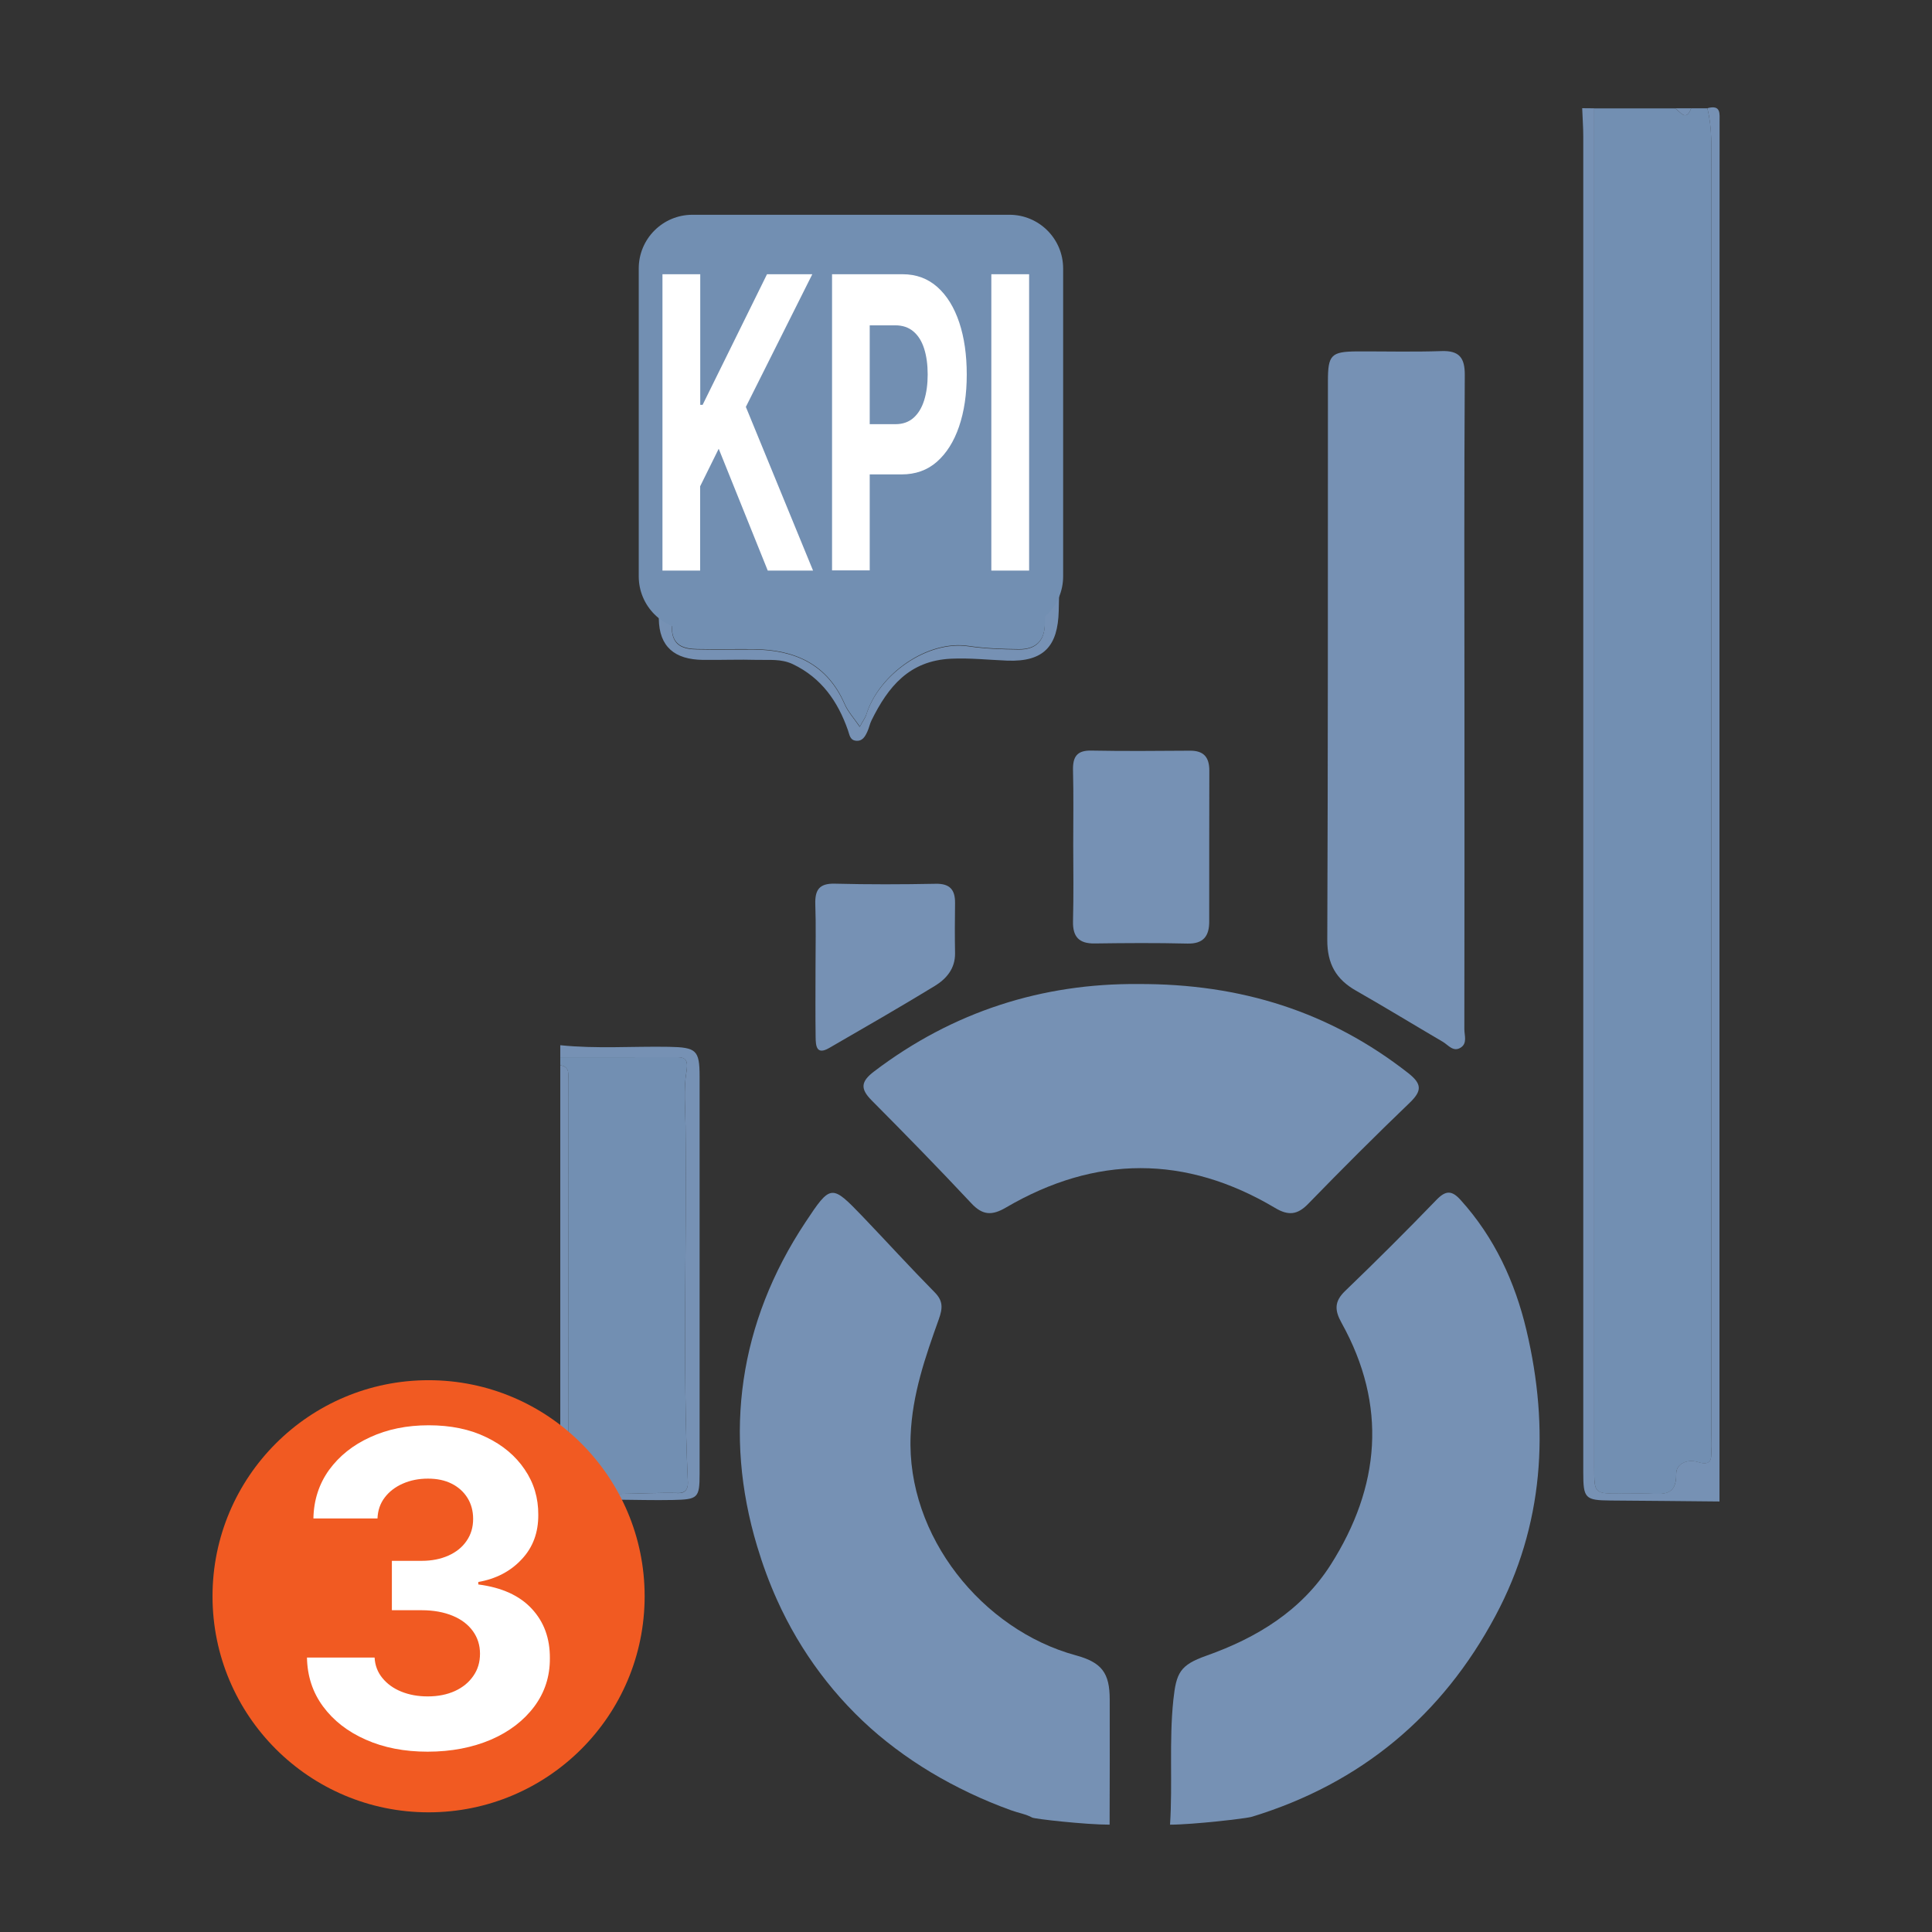 <?xml version="1.0" encoding="utf-8"?>
<!-- Generator: Adobe Illustrator 26.2.1, SVG Export Plug-In . SVG Version: 6.00 Build 0)  -->
<svg version="1.1" baseProfile="basic" id="Layer_1"
	 xmlns="http://www.w3.org/2000/svg" xmlns:xlink="http://www.w3.org/1999/xlink" x="0px" y="0px" viewBox="0 0 180 180"
	 xml:space="preserve">
<rect x="0" y="0" width="180" height="180" fill="#333333" stroke="none"/>
<g>
	<g>
		<path fill="#728FB2" d="M157.56,10.09c0.5,0,1.01,0,1.51,0c0.47,1.84,0.37,3.71,0.37,5.6c0,39.31,0,78.63,0,117.94
			c0,0.5-0.02,1.01,0,1.51c0.05,0.91-0.09,1.44-1.25,1.08c-0.95-0.3-2.04,0.13-2.02,1.11c0.03,2.12-1.28,1.86-2.6,1.83
			c-0.88-0.02-1.76,0-2.63,0c-2.41,0-2.41,0-2.41-2.47c0-42.2,0-84.39,0-126.59c2.5,0,5.02,0,7.52,0
			C156.55,10.36,157.06,11.4,157.56,10.09z"/>
		<path fill="#7691B4" d="M109.01,170c0.25-3.87-0.1-7.76,0.31-11.64c0.27-2.5,0.61-3.23,3.07-4.1c4.72-1.67,8.87-4.21,11.59-8.48
			c4.61-7.26,5.29-14.83,1.01-22.53c-0.64-1.15-0.7-1.98,0.33-2.97c2.89-2.78,5.73-5.61,8.52-8.5c0.88-0.91,1.45-0.87,2.26,0.04
			c3.14,3.48,5.05,7.62,6.11,12.09c2.18,9.19,1.62,18.22-2.88,26.63c-4.95,9.28-12.53,15.62-22.68,18.72
			C116.19,169.42,111.14,170,109.01,170z"/>
		<path fill="#7691B4" d="M96.17,169.34c-0.57-0.32-1.35-0.45-1.97-0.68c-0.67-0.24-1.33-0.5-1.98-0.77
			c-1.28-0.53-2.53-1.13-3.75-1.78c-2.36-1.26-4.58-2.75-6.62-4.46c-4.06-3.43-7.28-7.75-9.46-12.6c-0.73-1.62-1.34-3.29-1.85-4.99
			c-3.15-10.47-1.7-20.83,4.49-30.17c2.37-3.58,2.44-3.56,5.32-0.57c2.25,2.35,4.44,4.76,6.73,7.08c0.8,0.81,0.75,1.48,0.39,2.5
			c-1.26,3.52-2.48,7.01-2.63,10.86c-0.39,9.38,6.71,18.1,15.38,20.46c2.43,0.66,3.17,1.64,3.17,4.13c0.01,3.88,0,7.77-0.01,11.65
			C101.13,170,96.42,169.47,96.17,169.34z"/>
		<path fill="#728FB2" d="M52.2,99.25c0-0.25,0-0.5,0-0.75c3.51,0,7.02,0.01,10.52-0.01c0.94-0.01,1.46,0,1.24,1.32
			c-0.28,1.65-0.11,3.37-0.09,5.07c0.13,11.08-0.29,22.16,0.22,33.24c0.03,0.66-0.31,0.99-0.86,0.98
			c-3.68-0.09-7.37,0.43-11.03-0.34c0-0.25,0-0.5,0-0.75c0.93-0.13,0.74-0.86,0.74-1.45c0.01-11.95,0.01-23.9,0-35.85
			C52.94,100.12,53.12,99.39,52.2,99.25z"/>
		<path fill="#7691B4" d="M148.53,10.09c0,42.2,0,84.39,0,126.59c0,2.47,0,2.47,2.41,2.47c0.88,0,1.76-0.02,2.63,0
			c1.31,0.03,2.63,0.29,2.6-1.83c-0.02-0.98,1.07-1.41,2.02-1.11c1.16,0.36,1.29-0.18,1.25-1.08c-0.03-0.5,0-1.01,0-1.51
			c0-39.31,0-78.63,0-117.94c0-1.87,0.09-3.75-0.37-5.6c1.29-0.34,1.14,0.49,1.14,1.31c-0.01,12.1-0.01,24.21-0.01,36.31
			c0,30.73,0,61.46,0,92.19c-3.38-0.03-6.76-0.07-10.15-0.09c-2.37-0.02-2.54-0.2-2.54-2.6c0-41.5,0-83,0-124.49
			c0-0.88-0.07-1.75-0.1-2.63C147.77,10.09,148.15,10.09,148.53,10.09z"/>
		<path fill="#7691B4" d="M52.2,138.77c3.66,0.76,7.36,0.23,11.03,0.34c0.55,0.02,0.88-0.32,0.86-0.98
			c-0.51-11.08-0.09-22.16-0.22-33.24c-0.02-1.69-0.19-3.42,0.09-5.07c0.22-1.33-0.3-1.33-1.24-1.32
			c-3.51,0.02-7.02,0.01-10.52,0.01c0-0.37,0-0.75,0-1.13c3.37,0.35,6.75,0.09,10.12,0.15c2.55,0.05,2.86,0.3,2.86,2.76
			c0,12.34,0,24.67,0,37.02c0,2.27-0.16,2.39-2.49,2.44c-3.5,0.07-7-0.2-10.5,0.15C52.2,139.51,52.2,139.14,52.2,138.77z"/>
		<path fill="#7691B4" d="M52.2,99.25c0.93,0.14,0.74,0.86,0.74,1.45c0.01,11.95,0.01,23.9,0,35.85c0,0.6,0.18,1.32-0.74,1.45
			C52.2,125.09,52.2,112.18,52.2,99.25z"/>
		<path fill="#7691B4" d="M157.56,10.09c-0.5,1.32-1.01,0.27-1.51,0C156.55,10.09,157.06,10.09,157.56,10.09z"/>
		<path fill="#7691B4" d="M136.44,65.42c0,10.16,0.01,20.31-0.01,30.46c0,0.59,0.3,1.33-0.35,1.73c-0.69,0.43-1.15-0.25-1.66-0.55
			c-2.7-1.58-5.36-3.21-8.08-4.76c-1.87-1.06-2.69-2.51-2.68-4.74c0.07-17.36,0.05-34.72,0.06-52.08c0-2.41,0.31-2.72,2.68-2.74
			c2.63-0.01,5.27,0.06,7.9-0.03c1.67-0.06,2.18,0.64,2.17,2.23C136.41,45.11,136.43,55.26,136.44,65.42z"/>
		<path fill="#7691B4" d="M106.03,91.68c9.59-0.04,17.87,2.59,25.15,8.28c1.29,1.01,1.33,1.65,0.17,2.77
			c-3.21,3.08-6.36,6.23-9.46,9.42c-1.01,1.05-1.87,1.13-3.11,0.38c-8.32-4.94-16.71-4.91-25.05-0.03
			c-1.31,0.77-2.19,0.74-3.25-0.41c-3.04-3.25-6.15-6.43-9.28-9.58c-1.07-1.08-0.99-1.75,0.23-2.68
			C88.83,94.2,97.18,91.61,106.03,91.68z"/>
		<path fill="#7691B4" d="M80.1,24.83c4.52,0,9.03,0.11,13.54-0.04c3.81-0.13,4.94,1.83,5.01,4.67c0.19,9.14,0.22,18.3-0.01,27.45
			c-0.08,3.27-1.37,4.77-4.8,4.64c-1.73-0.07-3.46-0.26-5.22-0.18c-3.93,0.18-5.88,2.63-7.42,5.74c-0.17,0.34-0.23,0.72-0.39,1.05
			c-0.21,0.47-0.47,0.93-1.09,0.85c-0.54-0.07-0.57-0.56-0.72-0.98c-0.94-2.68-2.46-4.87-5.13-6.15c-1.1-0.52-2.21-0.37-3.31-0.4
			c-1.69-0.05-3.38,0.02-5.07,0c-2.63-0.03-4.08-1.22-4.11-3.84c-0.08-9.52-0.11-19.05-0.01-28.57c0.03-2.89,1.72-4.24,4.63-4.24
			C70.71,24.82,75.41,24.83,80.1,24.83z M75.11,50.75c-1.29-2.57-1.91-5.39-2.95-8.05c-0.22-0.58-0.16-1.25,0.07-1.84
			c0.84-2.14,1.69-4.28,2.55-6.42c0.21-0.52,0.6-1.07-0.05-1.5c-0.58-0.39-1.2-0.21-1.76,0.15c-0.58,0.37-0.68,1.01-0.89,1.59
			c-0.46,1.23-0.94,2.45-1.45,3.65c-0.14,0.33-0.37,0.71-0.84,0.53c-0.36-0.13-0.3-0.51-0.3-0.81c0-1.31,0.02-2.63,0.02-3.94
			c0-0.68-0.16-1.31-0.98-1.32c-0.74,0-1.11,0.53-1.19,1.21s-0.08,1.37-0.12,2.06c-0.7-0.05-0.64-0.61-0.79-1.08
			c-0.17-0.51-0.14-1.26-0.73-1.44c-1.03-0.34-1.6-0.88-1.51-2.02c0.04-0.44-0.29-0.66-0.73-0.67c-0.49-0.01-0.88,0.2-1.01,0.67
			c-0.1,0.42-0.1,0.87-0.1,1.3c-0.01,7.96,0,15.92-0.01,23.88c0,0.63,0.23,1.25,0.25,1.84c0.04,1.65,1.09,1.95,2.36,1.97
			c1.75,0.04,3.51,0,5.27,0.01c3.84,0.03,6.86,1.38,8.48,5.12c0.31,0.7,0.86,1.29,1.4,2.09c0.29-0.54,0.52-0.84,0.62-1.17
			c1.19-3.77,5.73-6.91,9.52-6.34c1.56,0.23,3.1,0.28,4.66,0.3c1.61,0.02,2.44-0.81,2.44-2.42c0-9.91,0-19.81,0.01-29.71
			c0-0.64,0-1.3-0.59-1.69c-1.03-0.7-2.11-1.61-3.43-0.95c-1.28,0.64-2.78,1.21-2.42,3.26c0.28,1.6-0.66,2.27-2.23,2.19
			c-0.56-0.03-1.14-0.01-1.68,0.13c-1.15,0.29-0.71,0.87-0.18,1.42c-0.9,1.35-0.49,2.69,0,4.04c-1.07,0.05-1.04,0.05-1.15-1.24
			c-0.08-1.04-0.21-2.09-0.38-3.13c-0.29-1.73-2.01,0.15-2.55-0.99c-0.02-0.05-0.1-0.07-0.17-0.07c-1.61-0.3-3.2-0.21-4.8,0.2
			c-1.01,0.26-0.46,0.78-0.34,1.27c-0.1,0.09-0.2,0.2-0.31,0.29c-2.18,0.07-2.03,2.08-2.22,3.25c-0.24,1.46,1.36,0.58,2.1,0.86
			c-0.01,2.76-0.02,5.52-0.03,8.28c-2.08-0.53-2.23-0.41-2.23,1.72c0,0.67-0.05,1.34,0.42,1.94C75.61,49.64,75.73,50.23,75.11,50.75
			z"/>
		<path fill="#7691B4" d="M99.99,78.72c0-2.32,0.04-4.63-0.02-6.95c-0.03-1.23,0.34-1.87,1.7-1.84c3.06,0.06,6.14,0.03,9.2,0.01
			c1.28-0.01,1.8,0.61,1.8,1.85c-0.02,4.69,0,9.39-0.01,14.08c0,1.34-0.54,2.08-2.04,2.04c-2.88-0.07-5.75-0.05-8.64-0.01
			c-1.44,0.02-2.04-0.61-2.01-2.05C100.03,83.46,100,81.09,99.99,78.72z"/>
		<path fill="#7691B4" d="M75.98,90.25c0-2,0.05-4.01-0.02-6.01c-0.04-1.32,0.36-1.95,1.82-1.91c3.13,0.08,6.27,0.07,9.39,0.01
			c1.32-0.03,1.82,0.55,1.81,1.78c-0.02,1.56-0.03,3.13,0,4.69c0.02,1.43-0.81,2.39-1.89,3.05c-3.25,1.98-6.55,3.88-9.84,5.78
			c-1.19,0.69-1.25-0.21-1.26-1.01C75.96,94.52,75.98,92.38,75.98,90.25z"/>
		<path fill="#728FB2" d="M86.83,32.71c-0.53-0.55-0.97-1.13,0.18-1.42c0.53-0.14,1.12-0.16,1.68-0.13
			c1.57,0.08,2.52-0.59,2.23-2.19c-0.36-2.05,1.15-2.62,2.42-3.26c1.31-0.66,2.39,0.26,3.43,0.95c0.59,0.39,0.59,1.05,0.59,1.69
			c-0.01,9.91,0,19.81-0.01,29.71c0,1.61-0.83,2.44-2.44,2.42c-1.55-0.02-3.1-0.07-4.66-0.3c-3.8-0.58-8.32,2.56-9.52,6.34
			c-0.11,0.34-0.34,0.64-0.62,1.17c-0.54-0.79-1.09-1.39-1.4-2.09c-1.62-3.74-4.65-5.08-8.48-5.12c-1.76-0.02-3.51,0.03-5.27-0.01
			c-1.27-0.03-2.32-0.32-2.36-1.97c-0.02-0.6-0.25-1.21-0.25-1.84c0-7.96,0-15.92,0.01-23.88c0-0.44,0-0.88,0.1-1.3
			c0.12-0.48,0.51-0.68,1.01-0.67c0.44,0.01,0.76,0.23,0.73,0.67c-0.1,1.15,0.47,1.69,1.51,2.02c0.58,0.2,0.56,0.93,0.73,1.44
			c0.15,0.47,0.09,1.03,0.79,1.08c0.18,5.52,0.16,11.03,0.02,16.55c-1.1,0.26-0.59,0.64-0.1,1.08c0.35,0.32,1.26,0.2,0.95,1.07
			c-0.09,0.26-0.5,0.5-0.07,0.74c0.31,0.17,0.53-0.09,0.77-0.33c1.22-1.18,2.19-2.37,1.52-4.28c-0.23-0.67-0.01-1.49-0.05-2.23
			c-0.05-0.9,0.51-0.62,0.99-0.56c0.06,0.37,0.12,0.74,0.18,1.12c-0.7,0.86-0.06,1.19,0.6,1.52c0.07,0.36,0.12,0.74,0.19,1.1
			c-0.3,0.2-0.37,0.42-0.21,0.76c0.75,1.64,3.5,2.15,5.84,1.07c0.35,0,0.71,0.01,1.06,0.01c1.05,0.12,1.46-0.23,1.52-1.6
			c0.07-1.47,0.02-2.94,0.02-4.41c0.56-0.01,1.12-0.01,1.68-0.02c1.42-0.2,1.66-0.47,1.25-1.48c0.29-0.61,0.58-1.22,0.87-1.83
			c1.88-1.41,2.13-5.12,0.48-7.14c-2.08-5.54-2.53-4.46-7.24-4.4c-0.13-0.48-0.67-1.01,0.33-1.27c1.59-0.41,3.18-0.5,4.8-0.2
			c0.06,0.01,0.15,0.04,0.17,0.07c0.55,1.14,2.27-0.74,2.55,0.99c0.17,1.03,0.3,2.09,0.38,3.13c0.1,1.28,0.07,1.28,1.15,1.24
			c0.92-0.07,1.18,0.46,1.17,1.28c-0.06,3.1-0.09,6.21-0.14,9.31c-0.23,0.04-0.51,0.07-0.51,0.37c0,0.3,0.27,0.34,0.51,0.37
			c0.19,1.11-0.45,1.48-1.4,1.55c-0.13-0.22-0.33-0.45-0.56-0.2c-0.23,0.23-0.01,0.43,0.21,0.56c-0.02,0.49-0.03,0.99-0.05,1.47
			c-1.35,0.36-0.7,1.19-0.37,1.85c0.33,0.66,0.81,1.16,1.52,0.34c1.24,0,2.47,0,3.71,0c0.63,0.66,0.71,0.19,0.75-0.36l-0.02,0.02
			c1.54-0.7,1.54-2.12,0-3.35c-1.1-0.59-1.55-1.54-1.55-2.75c0.01-2.84,0.03-5.68,0.04-8.52c0.56-0.4,0.55-0.79-0.01-1.18
			c0.05-1.02,1.11-0.62,1.55-1.1c0.81-0.73,1.13-3.05,0.48-3.76c-0.4-0.44-0.84-0.49-1.24,0.03C89.56,32.7,88.19,32.7,86.83,32.71z"
			/>
		<path fill="#728FB2" d="M75.48,51.85c-0.26-0.33-0.42-0.68-0.37-1.11c0.62-0.51,0.49-1.11,0.08-1.63
			c-0.47-0.6-0.42-1.27-0.42-1.94c-0.01-2.13,0.15-2.25,2.23-1.72c0.2,2.13,0.2,4.26,0.01,6.4C76.5,51.85,75.99,51.85,75.48,51.85z"
			/>
		<path fill="#728FB2" d="M77.14,33.07c-0.04,1.37-0.07,2.74-0.11,4.11c-0.74-0.28-2.35,0.61-2.1-0.86
			C75.11,35.15,74.96,33.14,77.14,33.07z"/>
		<path fill="#7691B4" d="M67.24,52.6c0.4,0.66,1,0.95,1.73,0.71c0.81-0.27,0.5-1.01,0.52-1.59c0.06-1.23,0-2.47,0.13-3.69
			c0.06-0.56,0.24-1.4,1.02-1.29c0.58,0.07,0.72,0.75,0.6,1.35c-0.47-0.07-1.03-0.34-0.99,0.56c0.04,0.74-0.19,1.57,0.05,2.23
			c0.67,1.91-0.3,3.1-1.52,4.28c-0.24,0.23-0.47,0.5-0.77,0.33c-0.44-0.24-0.03-0.48,0.07-0.74c0.31-0.87-0.59-0.75-0.95-1.07
			C66.65,53.25,66.14,52.86,67.24,52.6z"/>
		<path fill="#7691B4" d="M75.48,51.85c0.51,0,1.01,0,1.53,0c0.08,0.69,0.14,1.39,0.81,1.81c-2.35,1.08-5.09,0.57-5.84-1.07
			c-0.16-0.35-0.08-0.58,0.21-0.76c0.24,0.27,0.56,0.51,0.72,0.83c0.44,0.88,1.18,0.83,1.94,0.71
			C75.79,53.2,75.42,52.42,75.48,51.85z"/>
		<path fill="#7691B4" d="M84.2,44.32c0.73-2.35,0.61-4.74,0.48-7.14C86.34,39.2,86.09,42.92,84.2,44.32z"/>
		<path fill="#7691B4" d="M78.88,53.66c1.22-1.27,0.5-2.85,0.71-4.28c0.09-0.65-0.4-1.61,0.83-1.72c0,1.47,0.05,2.94-0.02,4.41
			C80.34,53.43,79.94,53.79,78.88,53.66z"/>
		<path fill="#7691B4" d="M91.69,36.43c-0.33-1.23,0.5-2.69-0.75-3.72c0.4-0.53,0.84-0.47,1.24-0.03
			C92.81,33.37,92.5,35.69,91.69,36.43z"/>
		<path fill="#7691B4" d="M91.65,53.32c0-1.12,0-2.23,0-3.35C93.19,51.19,93.19,52.63,91.65,53.32z"/>
		<path fill="#7691B4" d="M86.07,51.47c-0.01,0.93,0.26,1.72,1.15,2.19c-0.72,0.82-1.2,0.33-1.52-0.34
			C85.37,52.66,84.72,51.84,86.07,51.47z"/>
		<path fill="#7691B4" d="M82.09,47.64c0.21-0.66,0.68-1.12,1.25-1.48C83.74,47.17,83.51,47.44,82.09,47.64z"/>
		<path fill="#7691B4" d="M71.42,49.2c0.48,0.39,0.74,0.88,0.6,1.52C71.35,50.39,70.72,50.06,71.42,49.2z"/>
		<path fill="#7691B4" d="M90.15,38.71c-0.38-0.39-0.36-0.78-0.01-1.18C90.69,37.92,90.7,38.31,90.15,38.71z"/>
		<path fill="#7691B4" d="M87.86,47.34c0,0.25,0,0.5,0,0.75c-0.23-0.04-0.51-0.07-0.51-0.37C87.35,47.41,87.63,47.38,87.86,47.34z"
			/>
		<path fill="#7691B4" d="M86.46,49.64c-0.11,0.12-0.23,0.23-0.34,0.35c-0.22-0.13-0.45-0.33-0.21-0.56
			C86.14,49.2,86.33,49.41,86.46,49.64z"/>
		<path fill="#7691B4" d="M90.92,53.66c0.18-0.28,0.43-0.38,0.75-0.36C91.63,53.85,91.55,54.33,90.92,53.66z"/>
		<path fill="#7691B4" d="M79.57,40.05c0-0.68,0-1.37,0-2.05c0-0.62,0.24-1.08,0.91-1.21c0.69-0.13,1.27,0.06,1.52,0.74
			c0.66,1.83,0.53,3.66-0.31,5.4c-0.22,0.47-0.7,0.7-1.26,0.6c-0.59-0.1-0.82-0.53-0.84-1.07c-0.03-0.8-0.01-1.61-0.01-2.42
			C79.59,40.05,79.58,40.05,79.57,40.05z"/>
	</g>
	<circle fill="#F15A22" cx="39.93" cy="148.72" r="20.13"/>
	<g>
		<path fill="#FFFFFF" d="M39.84,163.2c-2.16,0-4.08-0.37-5.76-1.12c-1.69-0.74-3.01-1.78-3.98-3.09c-0.97-1.31-1.47-2.84-1.5-4.56
			h6.3c0.04,0.73,0.28,1.36,0.72,1.9c0.44,0.54,1.02,0.97,1.76,1.27c0.74,0.3,1.55,0.45,2.47,0.45c0.96,0,1.8-0.17,2.53-0.5
			c0.74-0.34,1.3-0.8,1.72-1.41c0.42-0.6,0.62-1.28,0.62-2.07c0-0.79-0.22-1.49-0.66-2.1c-0.44-0.61-1.06-1.09-1.88-1.43
			c-0.82-0.34-1.78-0.52-2.9-0.52h-2.77v-4.6h2.77c0.95,0,1.78-0.17,2.5-0.49c0.73-0.33,1.29-0.78,1.69-1.37
			c0.41-0.59,0.61-1.27,0.61-2.05c0-0.74-0.18-1.4-0.53-1.96c-0.35-0.56-0.85-1.01-1.47-1.32c-0.63-0.32-1.37-0.47-2.21-0.47
			c-0.85,0-1.62,0.15-2.33,0.46s-1.27,0.74-1.69,1.29c-0.43,0.56-0.65,1.21-0.68,1.96H29.2c0.03-1.7,0.52-3.21,1.46-4.52
			c0.95-1.3,2.22-2.32,3.83-3.05c1.6-0.74,3.42-1.11,5.45-1.11c2.05,0,3.84,0.37,5.36,1.11c1.54,0.74,2.73,1.74,3.58,3
			c0.86,1.26,1.28,2.66,1.27,4.23c0.01,1.66-0.5,3.04-1.55,4.15c-1.03,1.11-2.38,1.82-4.04,2.11v0.23c2.18,0.28,3.84,1.03,4.98,2.26
			c1.15,1.23,1.7,2.77,1.69,4.61c0.01,1.69-0.47,3.18-1.45,4.5c-0.98,1.31-2.33,2.35-4.04,3.09
			C44.02,162.81,42.07,163.2,39.84,163.2z"/>
	</g>
</g>
<path fill="#728FB2" d="M94.05,58.7H64.51c-2.76,0-5-2.24-5-5V25.01c0-2.76,2.24-5,5-5h29.54c2.76,0,5,2.24,5,5V53.7
	C99.05,56.46,96.81,58.7,94.05,58.7z"/>
<g>
	<path fill="#FFFFFF" d="M61.72,53.16V25.55h3.52v12.17h0.22l6-12.17h4.22l-6.19,12.36l6.26,15.25h-4.22l-4.57-11.35l-1.73,3.5v7.85
		C65.23,53.16,61.72,53.16,61.72,53.16z"/>
	<path fill="#FFFFFF" d="M77.52,53.16V25.55h6.58c1.26,0,2.34,0.4,3.23,1.19s1.57,1.9,2.04,3.3c0.47,1.41,0.7,3.03,0.7,4.86
		s-0.24,3.45-0.72,4.85c-0.48,1.4-1.17,2.49-2.07,3.28s-2,1.17-3.28,1.17h-4.19v-4.68h3.62c0.68,0,1.24-0.2,1.68-0.59
		S85.88,38,86.1,37.3s0.33-1.5,0.33-2.41c0-0.92-0.11-1.72-0.33-2.41s-0.55-1.22-1-1.6s-1.01-0.57-1.69-0.57h-2.38v22.83h-3.51
		V53.16z"/>
	<path fill="#FFFFFF" d="M95.88,25.55v27.61h-3.52V25.55H95.88z"/>
</g>
</svg>
